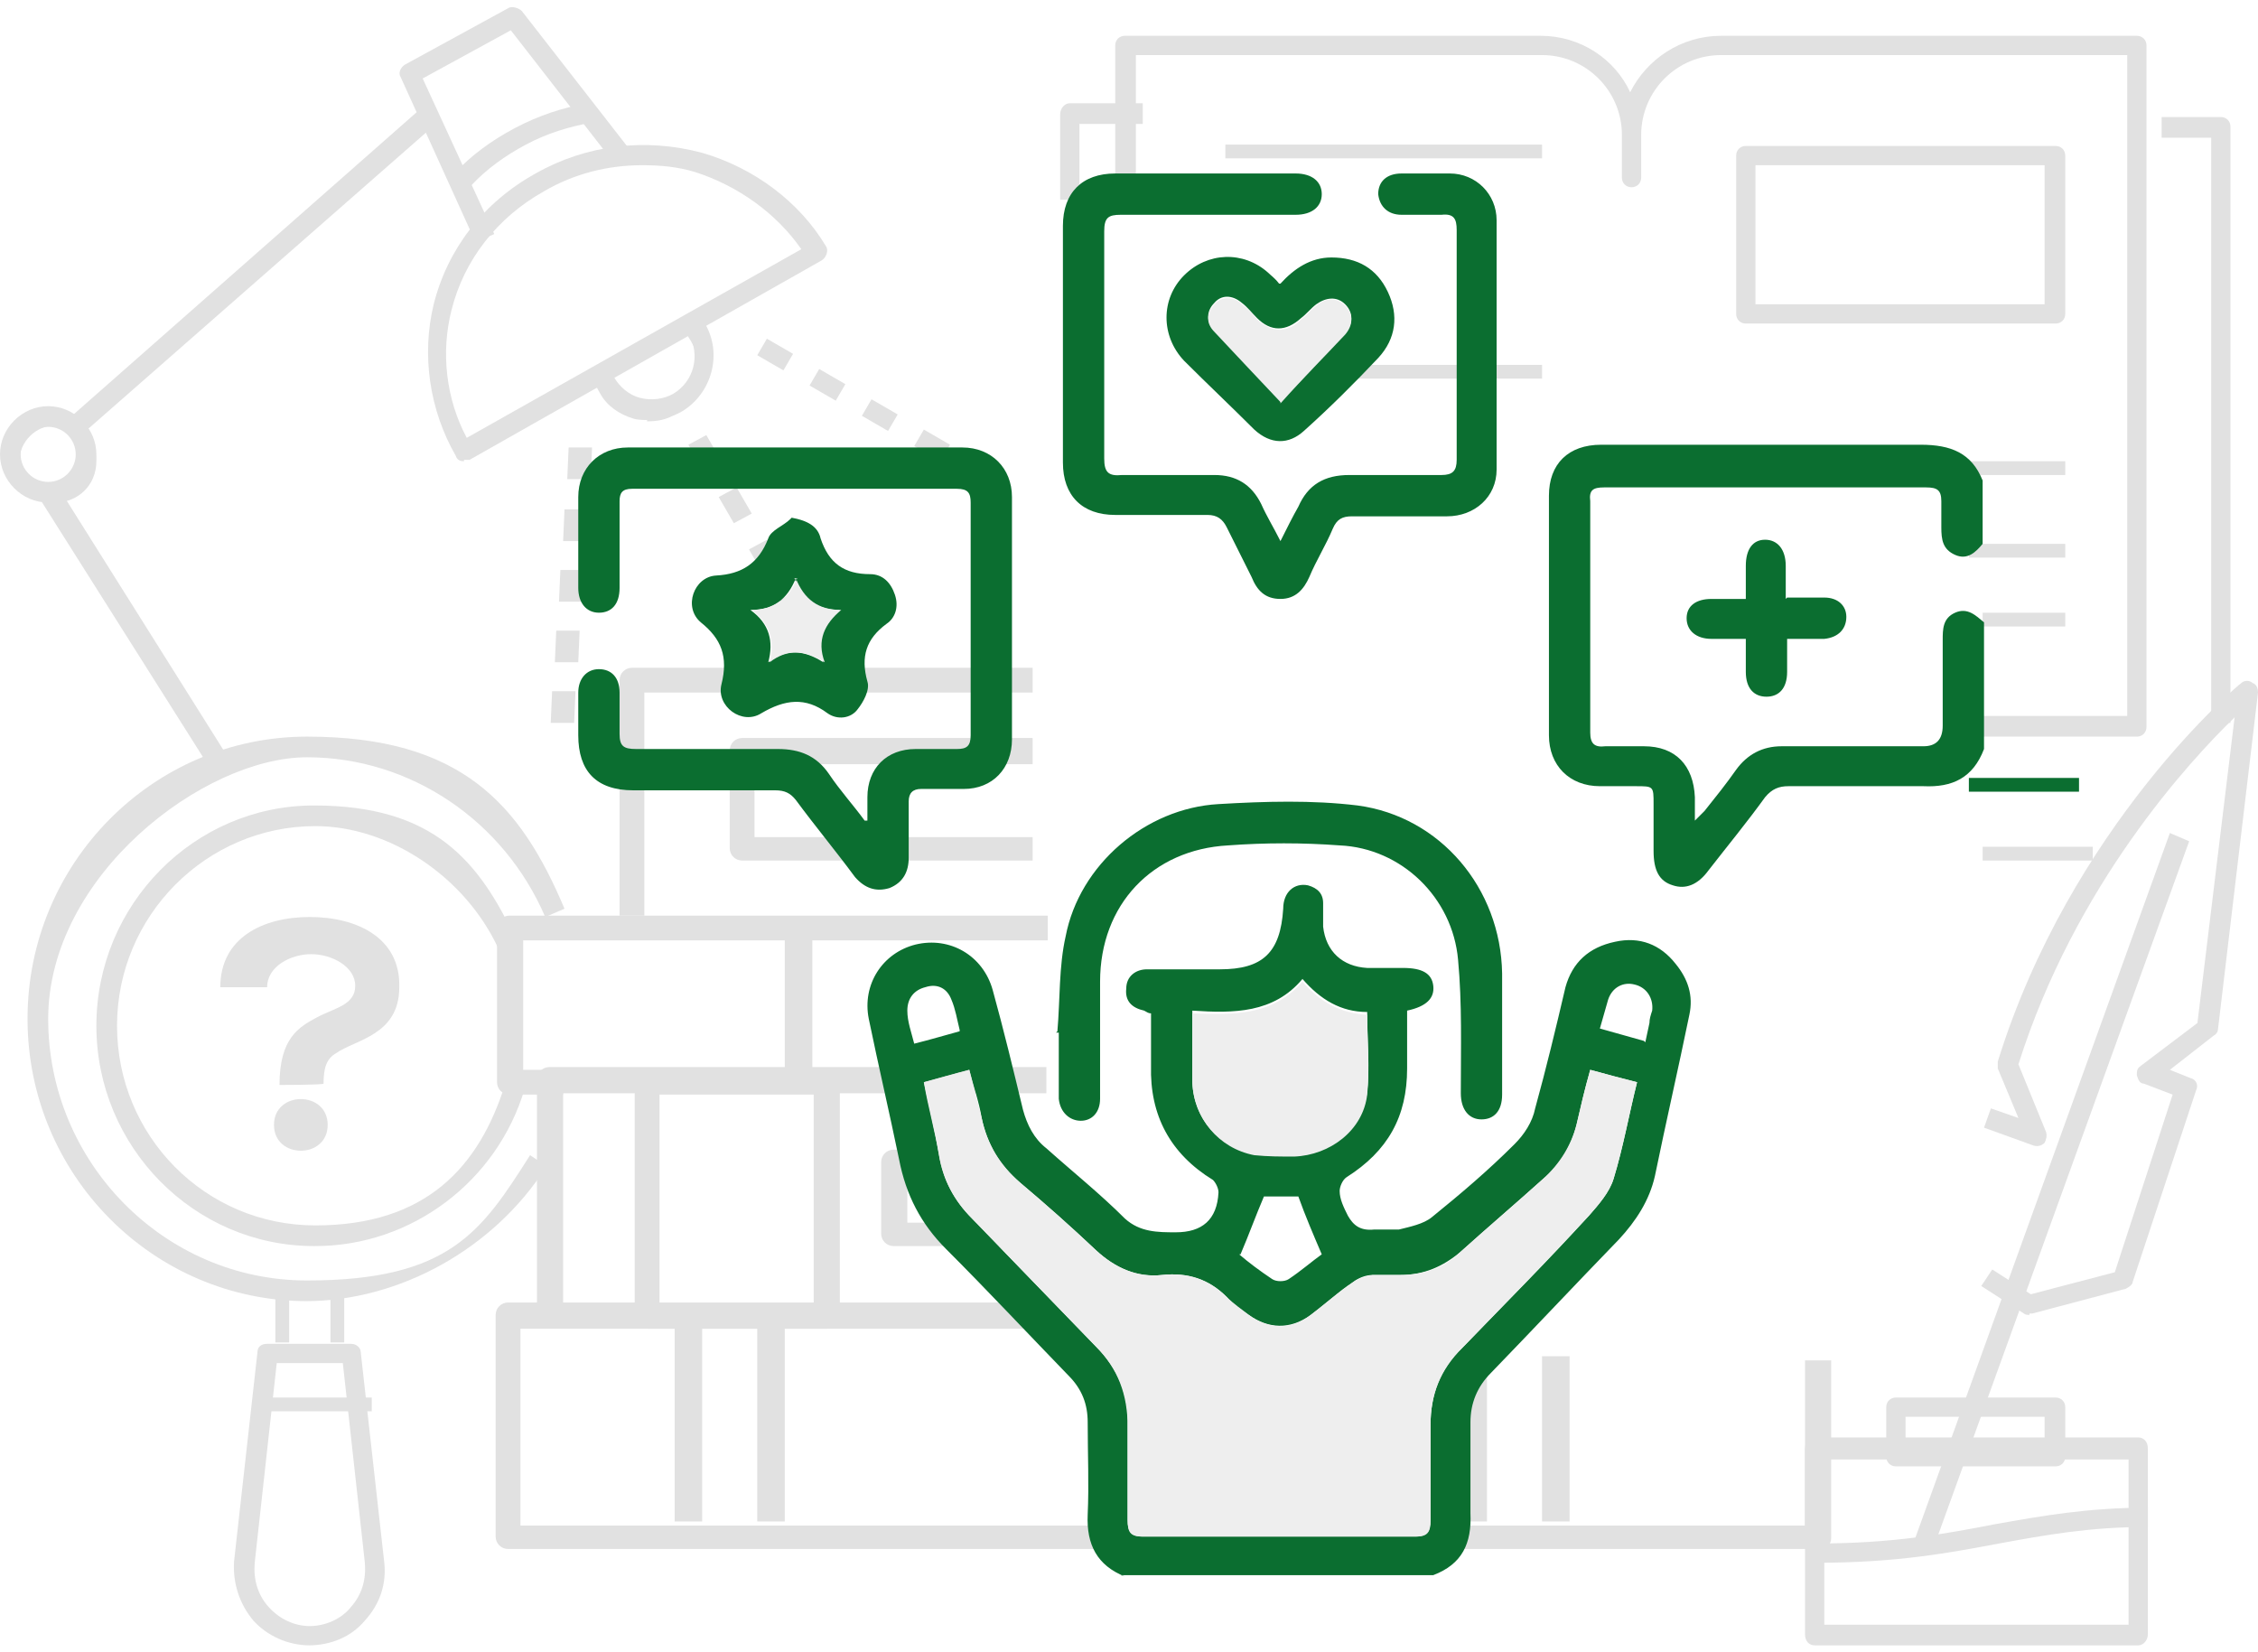 <svg xmlns="http://www.w3.org/2000/svg" id="Layer_1" data-name="Layer 1" viewBox="0 0 164 120"><defs><style> .cls-1 { fill: #fff !important; } .cls-1, .cls-2, .cls-3, .cls-3, .cls-5 { stroke-width: 0px !important; } .cls-1, .cls-3, .cls-5 { fill-rule: evenodd !important; } .cls-2 { fill: #eee !important; } .cls-3 { fill: #bfc5d0 !important; } .cls-3 { fill: #0b6e30 !important; } .cls-5 { fill: #e1e1e1 !important; } </style></defs><path class="cls-5" d="M162,52.5h-1.4V10h-3.6v-1.5h4.3c.4,0,.7.3.7.7v43.3"></path><polygon class="cls-5" points="144 62.5 152 62.5 152 61.5 144 61.5 144 62.5"></polygon><path class="cls-5" d="M78.4,14.5h-1.4v-6.2c0-.4.3-.8.7-.8h5.3v1.5h-4.6v5.5"></path><path class="cls-5" d="M155.3,53.5h-12.2v-1.5h11.4V4h-29.5c-3.2,0-5.8,2.6-5.8,5.8v3.1c0,.4-.3.7-.7.7s-.7-.3-.7-.7v-3.1c0-3.2-2.6-5.8-5.8-5.8h-29.5v9.9h-1.5V3.3c0-.4.3-.7.7-.7h30.2c2.9,0,5.4,1.7,6.5,4.1,1.2-2.4,3.7-4.1,6.6-4.1h30.2c.4,0,.7.3.7.7v49.5c0,.4-.3.7-.7.7"></path><polygon class="cls-5" points="89 11.5 112 11.5 112 10.5 89 10.5 89 11.5"></polygon><polygon class="cls-5" points="89 27.5 112 27.5 112 26.5 89 26.5 89 27.5"></polygon><polygon class="cls-5" points="143 34.5 150 34.5 150 33.5 143 33.5 143 34.5"></polygon><polygon class="cls-5" points="143 40.5 150 40.5 150 39.5 143 39.5 143 40.5"></polygon><polygon class="cls-5" points="144 45.5 150 45.5 150 44.5 144 44.5 144 45.5"></polygon><path class="cls-5" d="M127.5,22.1h21v-10.1h-21v10.1ZM149.3,23.5h-22.5c-.4,0-.7-.3-.7-.7v-11.5c0-.4.3-.7.7-.7h22.5c.4,0,.7.3.7.7v11.5c0,.4-.3.7-.7.7h0Z"></path><path class="cls-1" d="M43,27.7l.5.8c1.1,1.9,3.6,2.6,5.5,1.5,1.9-1.1,2.6-3.6,1.5-5.5l-.6-1-6.9,4.2"></path><path class="cls-5" d="M43.5,27.8l.4.6c.5.8,1.3,1.4,2.2,1.7.9.2,1.9.1,2.8-.4,1.7-1,2.3-3.2,1.3-4.9l-.5-.8-6.2,3.7ZM47,30.5c-.3,0-.7,0-1-.1-1-.3-1.9-.9-2.4-1.8l-.5-.9,6.8-4.1.6,1.1c1.1,1.9.4,4.3-1.5,5.4-.6.4-1.3.5-2,.5h0Z"></path><path class="cls-1" d="M7,33.5c0,1.7-1.3,3-3,3s-3-1.3-3-3,1.3-3,3-3,3,1.3,3,3"></path><path class="cls-5" d="M4,30.9c-1.4,0-2.6,1.2-2.6,2.6s1.2,2.6,2.6,2.6,2.6-1.2,2.6-2.6-1.2-2.6-2.6-2.6ZM4,36.5c-1.7,0-3-1.3-3-3s1.3-3,3-3,3,1.3,3,3-1.3,3-3,3h0Z"></path><path class="cls-5" d="M34.5,17.5l-5.4-11.9c-.2-.3,0-.7.3-.9l7.5-4.1c.3-.2.8,0,1,.2l8.1,10.4-1.2.9-7.7-9.9-6.4,3.5,5.2,11.3-1.4.6"></path><path class="cls-5" d="M46.6,12c-2.4,0-4.9.6-7.1,1.9-3.4,1.9-5.8,5-6.7,8.6-.8,3.1-.4,6.5,1.1,9.3l24.3-13.7c-1.8-2.6-4.6-4.6-7.7-5.6-1.3-.4-2.6-.5-3.8-.5ZM33.7,33.5c-.3,0-.5-.1-.6-.4-1.9-3.3-2.5-7.3-1.6-11,1-4,3.6-7.4,7.4-9.5,3.7-2.1,8-2.6,12.1-1.5,3.8,1.1,7.1,3.6,9,6.8.2.3,0,.8-.3,1l-25.6,14.5c-.1,0-.2,0-.4,0h0Z"></path><path class="cls-5" d="M34.2,13.5l-1.2-.9c1.2-1.3,2.7-2.4,4.4-3.3,1.7-.9,3.5-1.5,5.3-1.8l.3,1.4c-1.7.3-3.3.8-4.8,1.6-1.5.8-2.9,1.8-4,3"></path><path class="cls-5" d="M47.4,30.5c-.4,0-.8,0-1.2-.2-1.2-.3-2.2-1.1-2.8-2.2l-.5-.8,1.2-.7.5.8c.4.7,1.1,1.3,1.9,1.5.8.2,1.7.1,2.4-.3,1.5-.9,2-2.8,1.1-4.4l-.6-1,1.2-.7.6,1c1.3,2.2.5,5.1-1.7,6.4-.7.4-1.5.6-2.3.6"></path><polyline class="cls-5" points="15.7 56.5 3 36.4 4.3 35.5 17 55.7 15.7 56.5"></polyline><polyline class="cls-5" points="6 31.5 5 30.4 31 7.5 32 8.7 6 31.5"></polyline><path class="cls-5" d="M3.5,31c-1.1,0-2,.9-2,2s.9,2,2,2,2-.9,2-2-.9-2-2-2ZM3.5,36.5c-1.9,0-3.5-1.6-3.5-3.5s1.6-3.5,3.5-3.5,3.5,1.6,3.5,3.5-1.6,3.5-3.5,3.5h0Z"></path><path class="cls-5" d="M147.4,95.5c-.1,0-.3,0-.4-.1l-3.1-2,.8-1.2,2.8,1.8,6.1-1.6,4.2-12.9-2.1-.8c-.3,0-.4-.3-.5-.6,0-.3,0-.5.3-.7l4.1-3.1,2.7-22.2c-3.3,3.2-11.6,12.2-15.7,25.2l2,4.9c.1.3,0,.6-.1.8-.2.2-.5.3-.8.2l-3.6-1.3.5-1.4,2,.7-1.5-3.6c0-.2,0-.3,0-.5,5.3-17.1,17.5-27.4,17.7-27.5.2-.2.6-.2.8,0,.3.1.4.4.4.7l-2.9,24.4c0,.2-.1.4-.3.5l-3.2,2.5,1.5.6c.4.1.6.5.4.9l-4.6,13.9c0,.2-.3.4-.5.5l-6.8,1.8c0,0-.1,0-.2,0"></path><polyline class="cls-5" points="140.4 112.5 139 112 157.6 60.5 159 61.1 140.4 112.5"></polyline><path class="cls-5" d="M138.4,105.2h10.1v-2.3h-10.1v2.3ZM149.3,106.5h-11.6c-.4,0-.7-.3-.7-.7v-3.6c0-.4.3-.7.7-.7h11.6c.4,0,.7.3.7.7v3.6c0,.4-.3.7-.7.7h0Z"></path><path class="cls-5" d="M132.5,118h22.1v-12h-22.1v12ZM155.3,119.5h-23.5c-.4,0-.7-.3-.7-.8v-13.5c0-.4.3-.8.7-.8h23.5c.4,0,.7.3.7.8v13.5c0,.4-.3.8-.7.8h0Z"></path><path class="cls-5" d="M132,113.5v-1.4c5.5,0,9.3-.7,12.9-1.4,3.4-.6,6.7-1.2,11.1-1.2v1.4c-4.3,0-7.5.6-10.8,1.2-3.7.7-7.5,1.4-13.2,1.4"></path><path class="cls-5" d="M23.8,81.7c0,2.5-3.9,2.5-3.9,0s3.9-2.5,3.9,0ZM16,71.7c0-3.6,3.1-5.1,6.5-5.1s6.6,1.5,6.5,5.1c0,3.5-3.2,3.8-4.6,4.8-.7.4-.9,1.1-.9,2.2h0c0,.1-3.2.1-3.2.1h0c0-3.4,1.4-4.2,2.7-4.9s2.8-.9,2.8-2.3-1.7-2.3-3.2-2.3-3.2.9-3.2,2.4h-3.3Z"></path><path class="cls-5" d="M22.3,94.5c-11.2,0-20.3-9.2-20.3-20.5s9.1-20.5,20.3-20.5,15.5,4.9,18.7,12.5l-1.4.6c-3-7-9.8-11.6-17.3-11.6S3.5,63.6,3.5,74s8.4,19,18.8,19,12.7-3.6,16.2-9.1l1.2.8c-3.8,6-10.7,9.8-17.5,9.8"></path><path class="cls-5" d="M22.8,90.5c-8.7,0-15.8-7.2-15.8-16s7.1-16,15.8-16,12,4,14.7,9.8l-1.3.6c-2.4-5.2-7.9-8.9-13.3-8.9-7.9,0-14.4,6.5-14.4,14.5s6.4,14.5,14.4,14.5,11.9-4.2,13.8-10.3l1.4.4c-2,6.7-8.2,11.4-15.2,11.4"></path><path class="cls-5" d="M20.1,99l-1.6,14.5c-.1,1.2.2,2.3,1,3.2.8.9,1.9,1.4,3,1.4s2.3-.5,3-1.4c.8-.9,1.1-2,1-3.2l-1.6-14.5h-4.8ZM22.5,119.5c-1.6,0-3.1-.7-4.1-1.8-1-1.2-1.5-2.7-1.4-4.3l1.7-15.2c0-.4.3-.6.7-.6h6.1c.4,0,.7.3.7.6l1.7,15.2c.2,1.6-.3,3.1-1.4,4.3-1,1.2-2.5,1.8-4.1,1.8h0Z"></path><polygon class="cls-5" points="19 102.5 27 102.5 27 101.5 19 101.5 19 102.5"></polygon><polygon class="cls-5" points="20 97.5 21 97.5 21 93.5 20 93.5 20 97.5"></polygon><polygon class="cls-5" points="24 97.5 25 97.5 25 93.5 24 93.5 24 97.5"></polygon><path class="cls-5" d="M56.9,26.9l-1.9-1.1.7-1.2,1.9,1.1-.7,1.2ZM60.7,29.1l-1.9-1.1.7-1.2,1.9,1.1-.7,1.2ZM64.5,31.3l-1.9-1.1.7-1.2,1.9,1.1-.7,1.2ZM68.3,33.5l-1.9-1.1.7-1.2,1.9,1.1-.7,1.2h0Z"></path><path class="cls-5" d="M51.1,34.2l-1.1-1.9,1.3-.7,1.1,1.9-1.3.7ZM53.3,38l-1.1-1.9,1.3-.7,1.1,1.9-1.3.7ZM55.5,41.8l-1.1-1.9,1.3-.7,1.1,1.9-1.3.7ZM57.7,45.5l-1.1-1.9,1.3-.7,1.1,1.9-1.3.7h0Z"></path><path class="cls-5" d="M42.9,34.8h-1.7c0,0,.1-2.3.1-2.3h1.7c0,0-.1,2.3-.1,2.3ZM42.6,39.3h-1.7c0,0,.1-2.3.1-2.3h1.7c0,0-.1,2.3-.1,2.3ZM42.3,43.7h-1.7c0,0,.1-2.3.1-2.3h1.7c0,0-.1,2.3-.1,2.3ZM42,48.1h-1.7c0,0,.1-2.3.1-2.3h1.7c0,0-.1,2.3-.1,2.3ZM41.7,52.5h-1.7c0,0,.1-2.3.1-2.3h1.7c0,0-.1,2.3-.1,2.3h0Z"></path><polygon class="cls-3" points="143 57.5 151 57.5 151 56.5 143 56.5 143 57.5"></polygon><path class="cls-5" d="M46.8,66.5h-1.8v-17.1c0-.5.4-.9.9-.9h29.1v1.8h-28.2v16.2"></path><path class="cls-5" d="M40.8,79.5h-3.8c-.5,0-.9-.4-.9-.9v-11.2c0-.5.4-.9.9-.9h39.1v1.8h-38.1v9.4h2.9v1.8"></path><path class="cls-5" d="M40.9,95.5h-1.9v-17.1c0-.5.4-.9.9-.9h36.1v1.9h-35.1v16.1"></path><path class="cls-5" d="M75,90.5h-10.1c-.5,0-.9-.4-.9-.9v-5.2c0-.5.4-.9.9-.9h10.1v1.8h-9.1v3.5h9.1v1.8"></path><path class="cls-5" d="M47.9,94.7h11.2v-15.2h-11.2v15.2ZM60.1,96.5h-13.1c-.5,0-.9-.4-.9-.9v-17.1c0-.5.4-.9.9-.9h13.1c.5,0,.9.4.9.9v17.1c0,.5-.4.9-.9.9h0Z"></path><polygon class="cls-5" points="57 78.5 59 78.5 59 67.5 57 67.5 57 78.5"></polygon><path class="cls-5" d="M75,62.5h-21.1c-.5,0-.9-.4-.9-.9v-7.1c0-.5.4-.9.9-.9h21.1v1.9h-20.2v5.3h20.2v1.9"></path><polygon class="cls-5" points="112 110.5 114 110.5 114 98.5 112 98.5 112 110.5"></polygon><polygon class="cls-5" points="106 110.5 108 110.5 108 98.5 106 98.5 106 110.5"></polygon><polygon class="cls-5" points="55 110.5 57 110.5 57 95.5 55 95.5 55 110.5"></polygon><polygon class="cls-5" points="49 110.5 51 110.5 51 95.5 49 95.5 49 110.5"></polygon><path class="cls-5" d="M132.1,112.5H36.9c-.5,0-.9-.4-.9-.9v-16.1c0-.5.4-.9.9-.9h39.4v1.9h-38.5v14.3h93.3v-12h1.9v12.9c0,.5-.4.9-.9.9"></path><g><path class="cls-3" d="M81.7,114.5c-2-.8-2.8-2.3-2.7-4.5.1-2.2,0-4.4,0-6.7,0-1.3-.4-2.4-1.4-3.4-3-3.1-5.9-6.2-8.9-9.2-1.8-1.8-2.9-3.9-3.4-6.5-.7-3.4-1.5-6.8-2.2-10.2-.5-2.5,1-4.8,3.4-5.4,2.5-.6,4.9.8,5.6,3.3.8,2.9,1.5,5.8,2.2,8.7.3,1.1.8,2.1,1.7,2.8,1.9,1.7,3.9,3.3,5.7,5.1,1.1,1,2.4,1,3.7,1,1.9,0,3-.9,3.1-2.9,0-.3-.2-.7-.4-.9-3.1-1.9-4.6-4.7-4.5-8.3,0-1.3,0-2.5,0-3.8-.2,0-.3-.1-.5-.2-.9-.2-1.4-.7-1.3-1.6,0-.9.7-1.4,1.5-1.4,1.8,0,3.5,0,5.3,0,3.1,0,4.4-1.2,4.6-4.4,0-1.2.8-1.9,1.8-1.7.7.2,1.1.6,1.1,1.3,0,.6,0,1.1,0,1.7.2,1.8,1.4,2.9,3.2,3,.9,0,1.7,0,2.6,0,1.4,0,2.1.4,2.2,1.3.1.9-.5,1.5-1.9,1.8,0,1.4,0,2.8,0,4.2,0,3.5-1.4,6-4.4,7.9-.3.2-.5.7-.5,1,0,.6.3,1.2.6,1.8.4.7.9,1.1,1.9,1,.6,0,1.2,0,1.8,0,.8-.2,1.8-.4,2.4-.9,2.1-1.7,4.1-3.4,6-5.3.7-.7,1.3-1.6,1.5-2.6.8-2.9,1.5-5.8,2.2-8.8.5-1.8,1.7-2.9,3.6-3.3,1.8-.4,3.3.2,4.4,1.6.9,1.1,1.3,2.3,1,3.7-.8,3.9-1.7,7.8-2.5,11.7-.4,1.8-1.4,3.3-2.6,4.6-3.1,3.2-6.2,6.5-9.3,9.7-1,1-1.5,2.2-1.5,3.6,0,2.2,0,4.4,0,6.6.1,2.2-.6,3.7-2.7,4.5h-22.7ZM67.1,78.6c.4,1.8.8,3.5,1.1,5.3.3,1.8,1.1,3.3,2.4,4.6,3,3.1,6,6.2,9,9.3,1.6,1.6,2.4,3.5,2.3,5.8,0,2.3,0,4.5,0,6.8,0,.8.2,1.2,1.1,1.2,6.6,0,13.2,0,19.8,0,.9,0,1.1-.3,1.1-1.2,0-2.3,0-4.6,0-6.9,0-2.2.7-4.1,2.3-5.6,3.1-3.2,6.2-6.3,9.2-9.6.7-.8,1.5-1.7,1.8-2.7.7-2.3,1.1-4.6,1.7-7-1.2-.3-2.3-.6-3.4-.9-.4,1.4-.7,2.7-1,4-.4,1.6-1.2,2.9-2.4,3.9-2,1.8-4,3.5-6,5.3-1.3,1.1-2.7,1.7-4.4,1.7-.7,0-1.3,0-2,0-.5,0-1,.2-1.4.5-1.1.7-2,1.6-3.1,2.4-1.5,1.1-3.1,1-4.5,0-.6-.4-1.2-.8-1.6-1.3-1.3-1.3-2.8-1.8-4.7-1.6-1.8.2-3.4-.5-4.8-1.8-1.8-1.7-3.6-3.3-5.5-4.9-1.5-1.3-2.4-2.8-2.8-4.7-.2-1.2-.6-2.3-.9-3.5-1.2.3-2.2.6-3.3.9ZM86.6,73.6c0,1.7,0,3.3,0,4.8,0,2.7,1.8,4.9,4.5,5.3.9.2,1.9.1,2.9.1,2.6,0,5-1.9,5.3-4.5.2-1.9,0-3.8,0-5.8-1.9,0-3.4-.9-4.7-2.4-2.1,2.5-5,2.5-8,2.3ZM90,91.1c.7.6,1.5,1.2,2.4,1.8.3.2.9.2,1.2,0,.9-.6,1.7-1.3,2.4-1.8-.6-1.4-1.2-2.8-1.7-4.2h-2.5c-.6,1.4-1.1,2.8-1.7,4.2ZM69.7,74.8c-.2-.8-.3-1.5-.6-2.2-.3-.8-1-1.2-1.9-.9-.8.2-1.3.8-1.3,1.7,0,.8.3,1.6.5,2.4,1.2-.3,2.2-.6,3.3-.9ZM119.5,75.7c.1-.5.2-.9.3-1.4,0-.3.1-.6.2-.9.1-.9-.4-1.7-1.3-1.9-.8-.2-1.6.2-1.9,1.1-.2.7-.4,1.4-.6,2.1,1.1.3,2.1.6,3.2.9Z"></path><path class="cls-3" d="M144,39.5c-.5.6-1.1,1.2-2,.8-.9-.4-1-1.1-1-2,0-.6,0-1.3,0-1.9,0-.8-.3-1-1.1-1-7.8,0-15.6,0-23.4,0-.8,0-1.1.2-1,1,0,5.6,0,11.2,0,16.8,0,.8.3,1.1,1.1,1,.9,0,1.9,0,2.8,0,2.3,0,3.6,1.4,3.7,3.7,0,.5,0,1,0,1.7.3-.3.5-.5.7-.7.8-1,1.6-2,2.3-3,.8-1.1,1.9-1.7,3.3-1.7,3.4,0,6.8,0,10.3,0q1.4,0,1.4-1.5c0-2.1,0-4.1,0-6.2,0-.8,0-1.6.9-2,.9-.4,1.5.2,2.1.7v9.2c-.8,2.1-2.3,2.8-4.4,2.7-3.2,0-6.5,0-9.8,0-.7,0-1.2.2-1.7.8-1.3,1.8-2.7,3.5-4.1,5.3-.8,1.1-1.7,1.4-2.6,1.1-1-.3-1.4-1.1-1.4-2.5,0-1.1,0-2.3,0-3.4,0-1.3,0-1.3-1.3-1.3-.9,0-1.7,0-2.6,0-2.2,0-3.7-1.5-3.7-3.7,0-5.8,0-11.6,0-17.4,0-2.3,1.4-3.7,3.8-3.7,7.7,0,15.5,0,23.2,0,2.2,0,3.7.6,4.5,2.6v4.4Z"></path><path class="cls-3" d="M63,59.5c0-.5,0-1.1,0-1.6,0-2.1,1.4-3.5,3.5-3.5,1,0,2,0,3,0,.7,0,1-.2,1-1,0-5.6,0-11.3,0-16.9,0-.7-.2-1-1-1-7.9,0-15.7,0-23.6,0-.7,0-.9.3-.9.9,0,2.1,0,4.2,0,6.3,0,1.2-.6,1.8-1.5,1.8-.9,0-1.5-.7-1.5-1.8,0-2.2,0-4.4,0-6.6,0-2.1,1.5-3.6,3.6-3.6,8.1,0,16.2,0,24.3,0,2.1,0,3.6,1.5,3.6,3.6,0,5.9,0,11.7,0,17.6,0,2.1-1.4,3.6-3.5,3.6-1,0-2.1,0-3.1,0-.6,0-.9.3-.9.9,0,1.4,0,2.7,0,4.1,0,1-.4,1.8-1.4,2.2-1,.3-1.8,0-2.5-.8-1.4-1.9-2.9-3.7-4.3-5.6-.4-.5-.8-.7-1.5-.7-3.4,0-6.8,0-10.3,0-2.7,0-4-1.4-4-4,0-1,0-2.1,0-3.1,0-1,.6-1.7,1.5-1.7.9,0,1.5.6,1.5,1.7,0,1,0,2,0,3,0,.9.3,1.1,1.2,1.1,3.4,0,6.8,0,10.3,0,1.6,0,2.8.5,3.7,1.8.8,1.2,1.8,2.3,2.6,3.4,0,0,.1,0,.2,0Z"></path><path class="cls-3" d="M93,39.3c.5-1,.9-1.8,1.3-2.5.7-1.6,1.9-2.3,3.7-2.3,2.2,0,4.4,0,6.7,0,.8,0,1.1-.3,1.1-1.1,0-5.6,0-11.2,0-16.7,0-.8-.2-1.2-1.1-1.1-1,0-1.9,0-2.9,0-1,0-1.6-.6-1.7-1.5,0-.9.6-1.5,1.7-1.5,1.2,0,2.3,0,3.5,0,1.9,0,3.4,1.5,3.4,3.4,0,6,0,12.1,0,18.1,0,2-1.6,3.4-3.6,3.4-2.3,0-4.6,0-6.9,0-.7,0-1.1.2-1.4.9-.5,1.2-1.2,2.3-1.7,3.5-.4.9-1,1.6-2.1,1.6-1.1,0-1.7-.6-2.1-1.6-.6-1.2-1.2-2.4-1.8-3.6-.3-.6-.7-.9-1.4-.9-2.2,0-4.4,0-6.7,0-2.4,0-3.8-1.4-3.8-3.8,0-5.7,0-11.5,0-17.2,0-2.4,1.4-3.8,3.8-3.8,4.4,0,8.8,0,13.1,0,1.2,0,1.9.6,1.9,1.5,0,.9-.7,1.5-1.9,1.5-4.2,0-8.5,0-12.7,0-.9,0-1.2.2-1.2,1.2,0,5.5,0,11,0,16.5,0,1,.3,1.3,1.3,1.2,2.2,0,4.4,0,6.7,0,1.6,0,2.7.7,3.4,2.1.4.9.9,1.7,1.4,2.7Z"></path><path class="cls-3" d="M76.8,74.9c.2-2.3.1-4.7.6-6.9,1-5.2,5.8-9.3,11.1-9.6,3.4-.2,6.8-.3,10.1.1,6,.8,10.4,6,10.5,12.2,0,2.9,0,5.8,0,8.8,0,1.2-.6,1.8-1.5,1.8-.9,0-1.5-.7-1.5-1.9,0-3.3.1-6.5-.2-9.7-.4-4.5-4.1-8.1-8.6-8.3-2.7-.2-5.4-.2-8.1,0-5.5.3-9.3,4.3-9.3,9.9,0,2.6,0,5.1,0,7.7,0,.3,0,.5,0,.8,0,1-.6,1.6-1.4,1.6-.8,0-1.5-.6-1.6-1.6,0-1.6,0-3.2,0-4.8,0,0-.1,0-.2,0Z"></path><path class="cls-3" d="M93,20.6c1-1.1,2.2-1.9,3.7-1.9,1.9,0,3.3.8,4.1,2.5.8,1.7.6,3.4-.7,4.8-1.7,1.8-3.5,3.6-5.4,5.3-1.1,1-2.4,1-3.6-.1-1.7-1.7-3.4-3.3-5.1-5-1.7-1.8-1.7-4.5,0-6.2,1.7-1.7,4.3-1.8,6.1-.2.2.2.5.4.8.8ZM93,29.2c1.7-1.8,3.2-3.4,4.7-5,.6-.7.6-1.5,0-2.1-.6-.6-1.4-.5-2.1,0-.4.3-.7.7-1.1,1-1.1,1-2.2,1-3.2,0-.4-.4-.7-.8-1.1-1.1-.7-.6-1.5-.6-2,0-.6.6-.6,1.4,0,2,1.5,1.6,3,3.2,4.8,5.1Z"></path><path class="cls-3" d="M57.5,37.6c1.1.2,1.9.6,2.1,1.5.6,1.8,1.7,2.6,3.6,2.6.9,0,1.5.6,1.8,1.5.3.9,0,1.7-.6,2.1-1.5,1.1-1.9,2.4-1.4,4.2.2.6-.3,1.5-.7,2-.5.7-1.5.8-2.2.3-1.6-1.2-3.1-1-4.8,0-1.4.9-3.3-.5-2.9-2.1.5-2,0-3.3-1.5-4.5-1.3-1.1-.5-3.3,1.1-3.4,1.9-.1,3.1-.9,3.8-2.7.2-.6,1.1-.9,1.6-1.4ZM57.8,42c-.6,1.5-1.6,2.3-3.3,2.3,1.4,1,1.7,2.3,1.3,3.8,1.3-1,2.6-.9,4,0-.6-1.6,0-2.8,1.2-3.8-1.7,0-2.7-.8-3.3-2.3Z"></path><path class="cls-2" d="M67.1,78.6c1.1-.3,2.2-.6,3.3-.9.3,1.2.6,2.3.9,3.5.4,1.9,1.3,3.4,2.8,4.7,1.9,1.6,3.7,3.2,5.5,4.9,1.4,1.3,3,2,4.8,1.8,1.8-.2,3.4.3,4.7,1.6.5.5,1.1.9,1.6,1.3,1.5,1.1,3.1,1.1,4.5,0,1-.8,2-1.6,3.1-2.4.4-.3.9-.4,1.4-.5.7,0,1.3,0,2,0,1.7,0,3.2-.5,4.4-1.7,2-1.8,4-3.5,6-5.3,1.2-1.1,2-2.4,2.4-3.9.3-1.3.6-2.6,1-4,1.1.3,2.2.6,3.4.9-.6,2.4-1,4.7-1.7,7-.3,1-1.1,1.9-1.8,2.7-3,3.2-6.1,6.4-9.2,9.6-1.6,1.6-2.3,3.4-2.3,5.6,0,2.3,0,4.6,0,6.9,0,.8-.2,1.2-1.1,1.2-6.6,0-13.2,0-19.8,0-.9,0-1.1-.3-1.1-1.2,0-2.3,0-4.5,0-6.8,0-2.3-.7-4.2-2.3-5.8-3-3.1-6-6.2-9-9.3-1.3-1.3-2.1-2.8-2.4-4.6-.3-1.8-.8-3.5-1.1-5.3Z"></path><path class="cls-2" d="M86.6,73.6c3,.1,5.8.2,8-2.3,1.3,1.5,2.8,2.3,4.7,2.4,0,2,.2,3.9,0,5.8-.3,2.6-2.7,4.4-5.3,4.5-1,0-1.9,0-2.9-.1-2.6-.5-4.4-2.7-4.5-5.3,0-1.6,0-3.1,0-4.8Z"></path><path class="cls-3" d="M129.8,43.4c1,0,1.8,0,2.7,0,1,0,1.6.6,1.6,1.4,0,.9-.6,1.5-1.6,1.6-.9,0-1.7,0-2.7,0,0,.9,0,1.6,0,2.4,0,1.2-.6,1.8-1.5,1.8-.9,0-1.5-.6-1.5-1.8,0-.8,0-1.5,0-2.4-.9,0-1.7,0-2.5,0-1.1,0-1.8-.6-1.8-1.5,0-.9.7-1.4,1.8-1.4.8,0,1.6,0,2.5,0,0-.9,0-1.6,0-2.4,0-1.2.5-1.9,1.4-1.9.9,0,1.5.7,1.5,1.9,0,.8,0,1.5,0,2.4Z"></path><path class="cls-2" d="M93,29.2c-1.8-1.9-3.3-3.5-4.8-5.1-.6-.6-.6-1.3,0-2,.5-.6,1.4-.6,2,0,.4.3.8.7,1.1,1.1,1.1,1,2.2,1,3.2,0,.4-.3.7-.7,1.1-1,.7-.6,1.5-.6,2.1,0,.6.6.6,1.4,0,2.1-1.5,1.6-3,3.1-4.7,5Z"></path><path class="cls-2" d="M57.8,42c.6,1.5,1.6,2.3,3.3,2.3-1.2,1-1.8,2.2-1.2,3.8-1.4-.9-2.7-1-4,0,.4-1.6,0-2.8-1.3-3.8,1.6,0,2.7-.8,3.3-2.3Z"></path></g></svg>